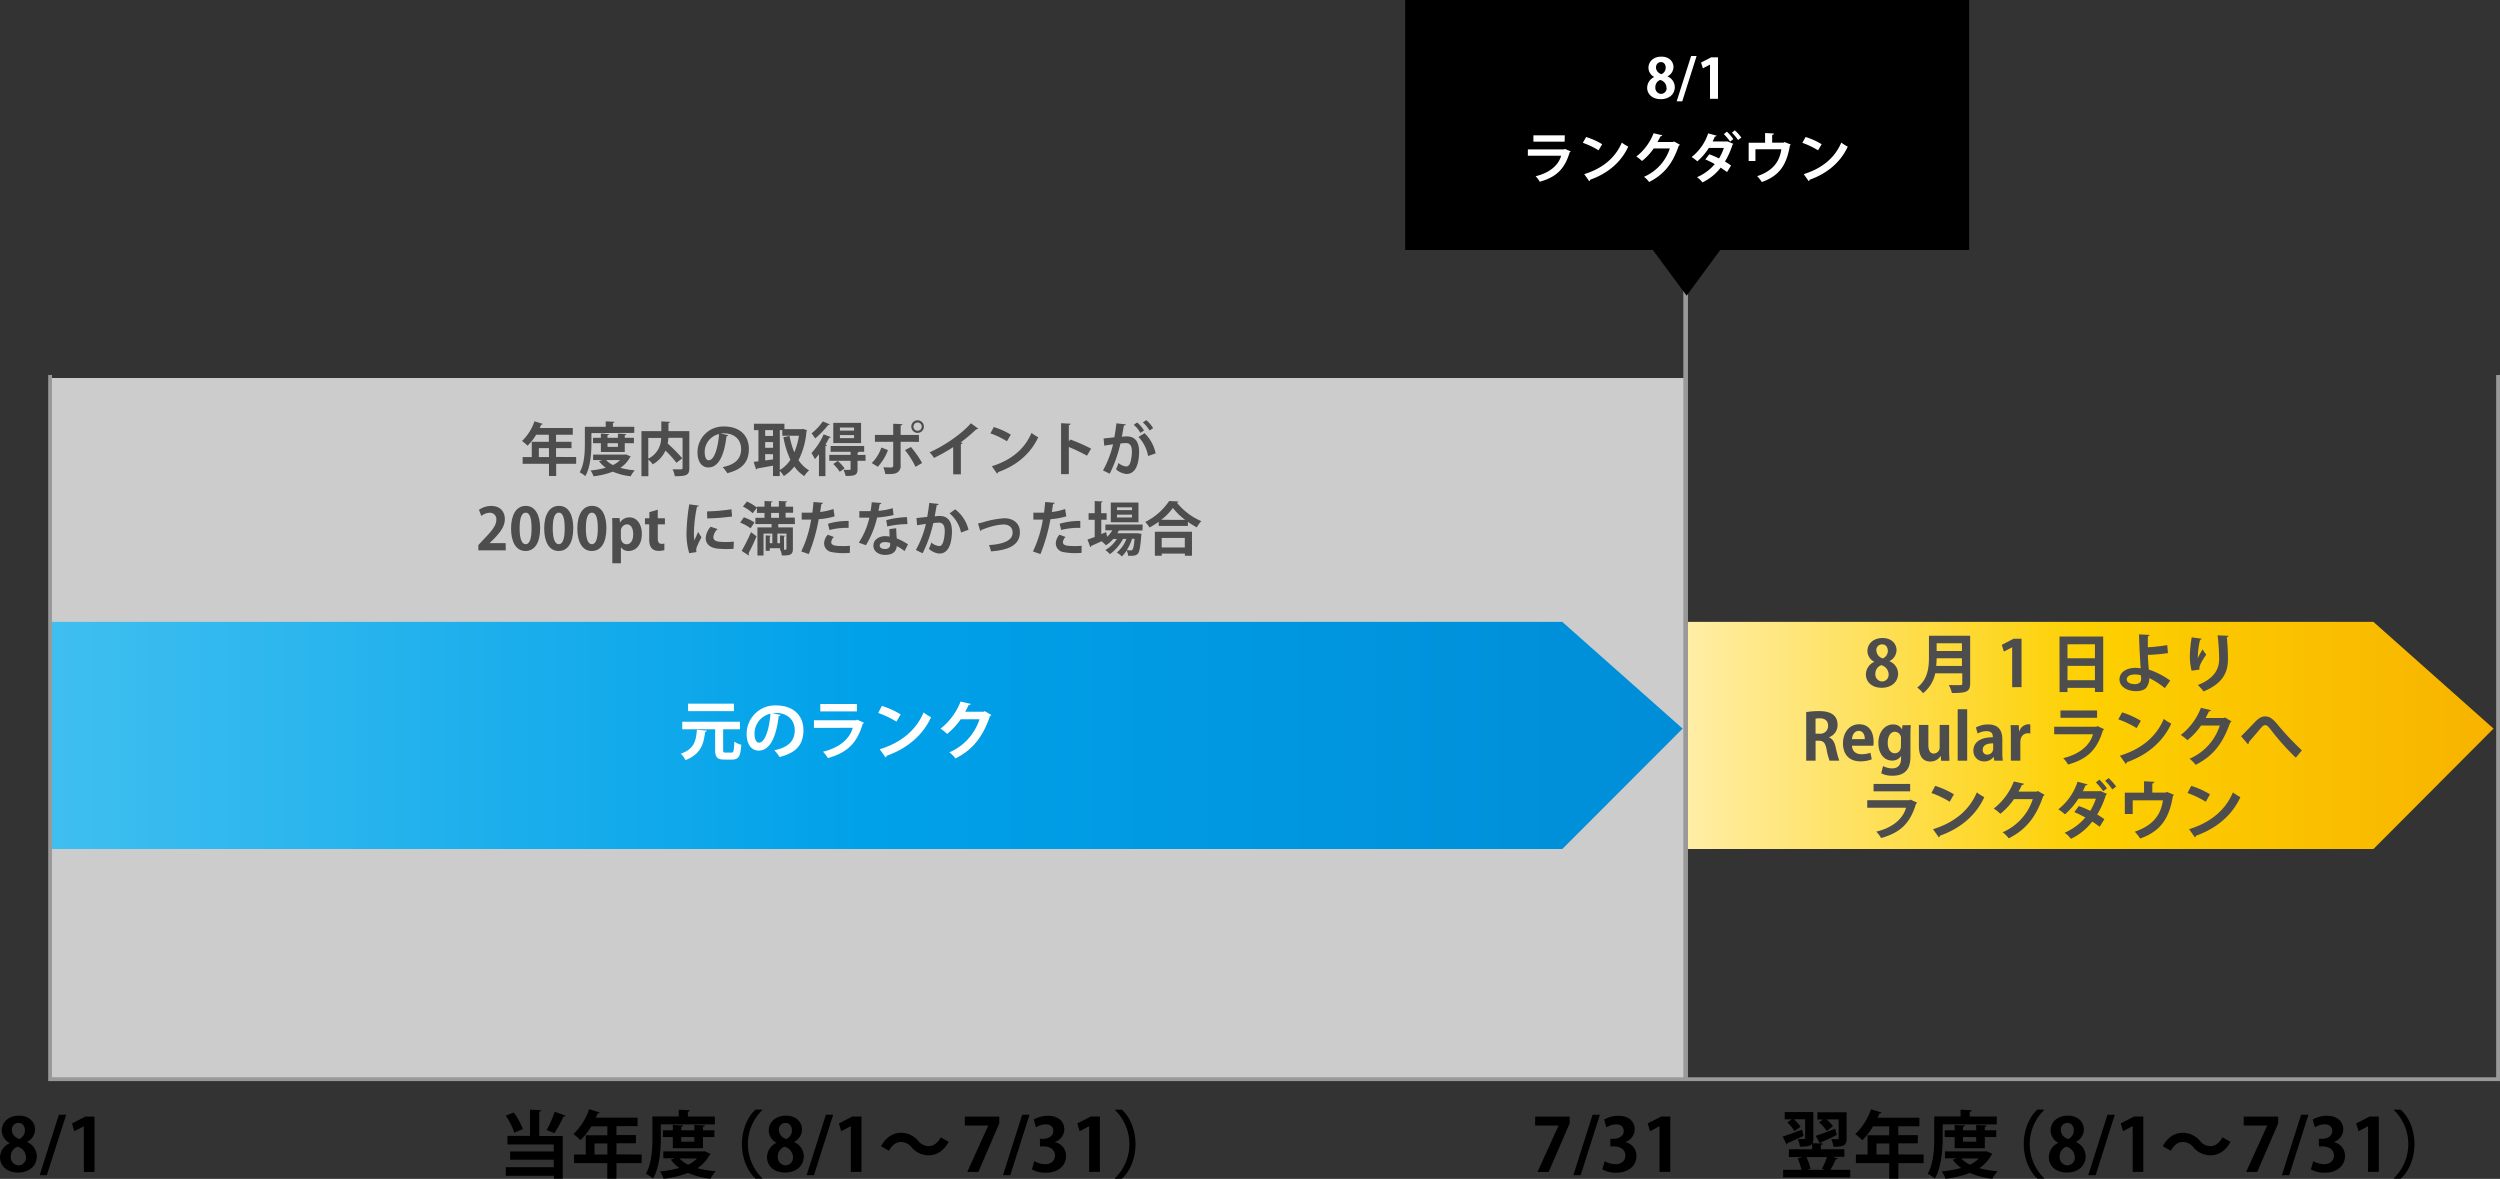 <svg xmlns="http://www.w3.org/2000/svg" xmlns:xlink="http://www.w3.org/1999/xlink" viewBox="0 0 820.07 386.7"><rect x="0" y="0" width="820.07" height="386.7" fill="#333333" stroke="none"/><defs><style>.a{fill:#ccc;}.b{fill:url(#a);}.c{fill:url(#b);}.d,.e{fill:none;stroke:#999;stroke-miterlimit:10;}.d{stroke-width:1.25px;}.e{stroke-width:1.52px;}.f{fill:#fff;}.g{fill:#4d4d4d;}</style><linearGradient id="a" x1="552.94" y1="241.25" x2="817.94" y2="241.25" gradientUnits="userSpaceOnUse"><stop offset="0" stop-color="#ffeea7"/><stop offset="0.5" stop-color="#fdd000"/><stop offset="1" stop-color="#f8b300"/></linearGradient><linearGradient id="b" x1="16.94" y1="241.25" x2="551.94" y2="241.25" gradientUnits="userSpaceOnUse"><stop offset="0" stop-color="#3fbff0"/><stop offset="0.5" stop-color="#00a1e9"/><stop offset="1" stop-color="#008dd7"/></linearGradient></defs><rect class="a" x="16.94" y="124" width="536" height="230"/><polygon class="b" points="778.56 278.5 552.94 278.5 552.94 204 778.56 204 817.94 239 778.56 278.5"/><polygon class="c" points="512.48 278.5 16.94 278.5 16.94 204 512.48 204 551.94 239 512.48 278.5"/><polyline class="d" points="819.44 123 819.44 354 16.44 354 16.44 123"/><line class="e" x1="552.94" y1="50" x2="552.94" y2="354"/><path d="M3.14,374.89a4.61,4.61,0,0,1-2.56-4c0-3,2.47-4.92,5.61-4.92,3.6,0,5.31,2.28,5.31,4.56a4.72,4.72,0,0,1-2.67,4.08v0a5.1,5.1,0,0,1,3.24,4.64c0,3.24-2.54,5.37-6.14,5.37-3.87,0-5.93-2.37-5.93-5A5.25,5.25,0,0,1,3.14,375Zm5.38,4.71a3.61,3.61,0,0,0-2.78-3.44,3.36,3.36,0,0,0-2.19,3.22A2.62,2.62,0,0,0,6,382.26,2.48,2.48,0,0,0,8.52,379.6Zm-4.61-8.86c0,1.39,1,2.35,2.43,2.88a3.1,3.1,0,0,0,1.84-2.76c0-1.25-.6-2.5-2.11-2.5A2.14,2.14,0,0,0,3.91,370.74Z"/><path d="M15.36,385.5H13l6.31-19.83h2.4Z"/><path d="M27.5,384.42v-15h0l-3.12,1.64-.77-2.55L28,366.27h3v18.15Z"/><path d="M503.59,366.27H514.9v2.21L508,384.42h-3.65l6.89-15.17v-.05h-7.68Z"/><path d="M518.5,385.5h-2.4l6.31-19.83h2.4Z"/><path d="M533.11,374.65a4.58,4.58,0,0,1,3.7,4.56c0,3-2.43,5.47-6.65,5.47a8.94,8.94,0,0,1-4.56-1.1l.79-2.69a7.38,7.38,0,0,0,3.53,1c2.18,0,3.26-1.35,3.26-2.84,0-2-1.77-3-3.72-3h-1.22v-2.49h1.15c1.42,0,3.24-.8,3.24-2.55,0-1.27-.84-2.21-2.52-2.21a6.46,6.46,0,0,0-3.17,1l-.74-2.55a9.33,9.33,0,0,1,4.73-1.24c3.48,0,5.3,2,5.3,4.44a4.4,4.4,0,0,1-3.12,4.17Z"/><path d="M544.37,384.42v-15h0l-3.12,1.64-.77-2.55,4.42-2.26h3v18.15Z"/><path d="M168.51,364.93a22.25,22.25,0,0,1,3,5.45l-2.79,1.17a23,23,0,0,0-2.83-5.59Zm9-.74c0,.24-.19.38-.62.45v8h7.7v14h-2.9v-.94H165.92v-2.83h15.72v-2.45H167.33v-2.71h14.31v-2.3H166.47v-2.81h7.39V364Zm1.8,6.5a34.18,34.18,0,0,0,2.64-6l3.6,1.27a.79.79,0,0,1-.72.29,35.26,35.26,0,0,1-3,5.47Z"/><path d="M210.49,378.73v2.81h-8.28v5.09h-3v-5.09H188.31v-2.81h3.84v-6.34h7.08v-2.92H194A22.17,22.17,0,0,1,190.4,374a15.87,15.87,0,0,0-2.31-2,20.07,20.07,0,0,0,5.16-8.16l3.48,1.08a.65.65,0,0,1-.67.29c-.19.48-.41.93-.62,1.41h13.7v2.79h-6.93v2.92h6.4v2.69h-6.4v3.65Zm-15.46,0h4.2v-3.65H195Z"/><path d="M216.77,368.82V373c0,3.92-.36,9.87-2.56,13.61a10.94,10.94,0,0,0-2.36-1.58c2-3.43,2.16-8.47,2.16-12v-6.79h8.64V364l3.65.2c0,.24-.19.38-.65.48v1.58h8.84v2.57Zm14.4,8.83,1.9.84a.81.81,0,0,1-.29.34,12.11,12.11,0,0,1-4,4.37,32.88,32.88,0,0,0,6,1,10.87,10.87,0,0,0-1.7,2.47,25.61,25.61,0,0,1-7.4-1.92,31.61,31.61,0,0,1-8,1.92,9.11,9.11,0,0,0-1.2-2.42,33.15,33.15,0,0,0,6.36-1.13,12.91,12.91,0,0,1-2.78-2.69l1.34-.48h-3.81v-2.26h13.12Zm-.57-1h-9.89V373h-3.26v-2.24h3.26V369l3.36.19c0,.24-.19.39-.62.46v1.1h4.32V369l3.45.19c0,.24-.19.39-.62.46v1.1h3.74V373H230.6ZM222.87,380a9.83,9.83,0,0,0,2.86,2.06,10.4,10.4,0,0,0,2.92-2.06Zm4.9-7h-4.32v1.51h4.32Z"/><path d="M250.09,364.09a15.58,15.58,0,0,0,0,22.42v.12h-2.24c-2.47-2.19-4.48-6.43-4.48-11.33s2-9.15,4.48-11.33h2.24Z"/><path d="M254.74,374.89a4.62,4.62,0,0,1-2.57-4c0-3,2.48-4.92,5.62-4.92,3.6,0,5.3,2.28,5.3,4.56a4.7,4.7,0,0,1-2.66,4.08v0a5.1,5.1,0,0,1,3.24,4.64c0,3.24-2.54,5.37-6.14,5.37-3.87,0-5.93-2.37-5.93-5a5.25,5.25,0,0,1,3.14-4.76Zm5.38,4.71a3.61,3.61,0,0,0-2.79-3.44,3.35,3.35,0,0,0-2.18,3.22,2.62,2.62,0,0,0,2.47,2.88A2.48,2.48,0,0,0,260.12,379.6Zm-4.61-8.86a3.19,3.19,0,0,0,2.42,2.88,3.09,3.09,0,0,0,1.85-2.76c0-1.25-.6-2.5-2.11-2.5A2.14,2.14,0,0,0,255.51,370.74Z"/><path d="M267,385.5h-2.4l6.31-19.83h2.4Z"/><path d="M279.1,384.42v-15h-.05l-3.12,1.64-.76-2.55,4.41-2.26h3v18.15Z"/><path d="M311.19,374.55c-1.61,3-4,4.42-6.53,4.42a7.24,7.24,0,0,1-5.66-2.64,4.45,4.45,0,0,0-3.58-1.73c-1.54,0-2.9,1.18-3.82,2.88L289,376c1.61-3,4-4.41,6.53-4.41a7.27,7.27,0,0,1,5.67,2.64,4.4,4.4,0,0,0,3.57,1.73c1.54,0,2.91-1.18,3.82-2.88Z"/><path d="M316.49,366.27H327.8v2.21l-6.87,15.94h-3.65l6.89-15.17v-.05h-7.68Z"/><path d="M331.4,385.5H329l6.31-19.83h2.4Z"/><path d="M346,374.65a4.58,4.58,0,0,1,3.7,4.56c0,3-2.43,5.47-6.65,5.47a8.94,8.94,0,0,1-4.56-1.1l.79-2.69a7.38,7.38,0,0,0,3.53,1c2.18,0,3.26-1.35,3.26-2.84,0-2-1.77-3-3.72-3h-1.22v-2.49h1.15c1.42,0,3.24-.8,3.24-2.55,0-1.27-.84-2.21-2.52-2.21a6.46,6.46,0,0,0-3.17,1l-.74-2.55a9.33,9.33,0,0,1,4.73-1.24c3.48,0,5.3,2,5.3,4.44A4.4,4.4,0,0,1,346,374.6Z"/><path d="M357.27,384.42v-15h0l-3.12,1.64-.77-2.55,4.42-2.26h3v18.15Z"/><path d="M365.71,386.51a15.58,15.58,0,0,0,0-22.42V364H368c2.49,2.18,4.48,6.43,4.48,11.33s-2,9.14-4.48,11.33h-2.24Z"/><path d="M584.76,372.83c1.59-.51,4-1.4,6.39-2.28l.45,2.06c-1.92.89-3.91,1.8-5.25,2.38a.45.45,0,0,1-.29.43ZM602.89,380c-.1.19-.34.28-.68.28a35.14,35.14,0,0,1-1.77,3.44h6.48v2.49h-22v-2.49h6a18.42,18.42,0,0,0-1.22-3.7l1.56-.48H586.8V377h7.64v-1.87c-.6,1-2.48,1-4,1a8.46,8.46,0,0,0-.74-2.47c.5,0,1,0,1.44,0,.89,0,1,0,1-.33v-6.17h-3.69a12.43,12.43,0,0,1,2.18,2.45l-2,1.44a13,13,0,0,0-2.37-2.88l1.56-1h-2.38v-2.38h9.39v8.57a3.68,3.68,0,0,1-.27,1.61l2.43.15-1.37-2.55c1.61-.5,4.06-1.44,6.41-2.33l.48,2.07c-1.87.93-3.84,1.85-5.19,2.42a.51.51,0,0,1-.19.39l.82,0c0,.24-.19.39-.65.46V377H605v2.47h-3.75Zm-5.24,3.4a24.33,24.33,0,0,0,1.64-3.86h-6.75a17.3,17.3,0,0,1,1.34,3.86l-.93.32h5.62ZM599.24,371a15.38,15.38,0,0,0-2.52-2.86l1.34-.91h-1.89v-2.38h9.57v8.57c0,2.28-.77,2.74-4.32,2.74a8.13,8.13,0,0,0-.72-2.47c.51,0,1,0,1.42,0,.89,0,1,0,1-.36v-6.14h-4a12,12,0,0,1,2.16,2.23Z"/><path d="M631,378.73v2.81h-8.28v5.09h-3v-5.09H608.79v-2.81h3.84v-6.34h7.08v-2.92h-5.28a22.17,22.17,0,0,1-3.55,4.56,15.87,15.87,0,0,0-2.31-2,20.18,20.18,0,0,0,5.16-8.16l3.48,1.08a.65.65,0,0,1-.67.29c-.19.48-.41.93-.62,1.41h13.7v2.79h-6.93v2.92h6.4v2.69h-6.4v3.65Zm-15.46,0h4.2v-3.65h-4.2Z"/><path d="M637.25,368.82V373c0,3.92-.36,9.87-2.57,13.61a10.63,10.63,0,0,0-2.35-1.58c2-3.43,2.16-8.47,2.16-12v-6.79h8.64V364l3.65.2c0,.24-.19.38-.65.48v1.58H655v2.57Zm14.4,8.83,1.9.84a.81.81,0,0,1-.29.34,12.11,12.11,0,0,1-4,4.37,32.88,32.88,0,0,0,6,1,10.87,10.87,0,0,0-1.7,2.47,25.61,25.61,0,0,1-7.4-1.92,31.71,31.71,0,0,1-8,1.92,9.42,9.42,0,0,0-1.2-2.42,33.15,33.15,0,0,0,6.36-1.13,12.91,12.91,0,0,1-2.78-2.69l1.34-.48H638v-2.26h13.13Zm-.57-1h-9.89V373h-3.27v-2.24h3.27V369l3.36.19c0,.24-.19.39-.63.46v1.1h4.33V369l3.45.19c0,.24-.19.39-.62.46v1.1h3.74V373h-3.74ZM643.35,380a9.83,9.83,0,0,0,2.86,2.06,10.4,10.4,0,0,0,2.92-2.06Zm4.9-7h-4.33v1.51h4.33Z"/><path d="M670.57,364.09a15.58,15.58,0,0,0,0,22.42v.12h-2.24c-2.47-2.19-4.48-6.43-4.48-11.33s2-9.15,4.48-11.33h2.24Z"/><path d="M675.22,374.89a4.62,4.62,0,0,1-2.57-4c0-3,2.47-4.92,5.62-4.92,3.6,0,5.3,2.28,5.3,4.56a4.7,4.7,0,0,1-2.66,4.08v0a5.1,5.1,0,0,1,3.24,4.64c0,3.24-2.54,5.37-6.15,5.37-3.86,0-5.92-2.37-5.92-5a5.25,5.25,0,0,1,3.14-4.76Zm5.38,4.71a3.61,3.61,0,0,0-2.79-3.44,3.35,3.35,0,0,0-2.18,3.22,2.62,2.62,0,0,0,2.47,2.88A2.48,2.48,0,0,0,680.6,379.6ZM676,370.74a3.19,3.19,0,0,0,2.42,2.88,3.09,3.09,0,0,0,1.85-2.76c0-1.25-.6-2.5-2.11-2.5A2.14,2.14,0,0,0,676,370.74Z"/><path d="M687.44,385.5H685l6.31-19.83h2.4Z"/><path d="M699.58,384.42v-15h-.05l-3.12,1.64-.77-2.55,4.42-2.26h3v18.15Z"/><path d="M731.67,374.55c-1.61,3-4,4.42-6.53,4.42a7.24,7.24,0,0,1-5.66-2.64,4.45,4.45,0,0,0-3.58-1.73c-1.54,0-2.9,1.18-3.82,2.88L709.44,376c1.61-3,4-4.41,6.53-4.41a7.27,7.27,0,0,1,5.67,2.64,4.4,4.4,0,0,0,3.57,1.73c1.54,0,2.91-1.18,3.82-2.88Z"/><path d="M736,366.27h11.31v2.21l-6.87,15.94H736.8l6.89-15.17v-.05H736Z"/><path d="M750.92,385.5h-2.41l6.32-19.83h2.4Z"/><path d="M765.53,374.65a4.58,4.58,0,0,1,3.7,4.56c0,3-2.43,5.47-6.65,5.47a8.94,8.94,0,0,1-4.56-1.1l.79-2.69a7.38,7.38,0,0,0,3.53,1c2.18,0,3.26-1.35,3.26-2.84,0-2-1.77-3-3.72-3h-1.22v-2.49h1.15c1.42,0,3.24-.8,3.24-2.55,0-1.27-.84-2.21-2.52-2.21a6.46,6.46,0,0,0-3.17,1l-.74-2.55a9.3,9.3,0,0,1,4.73-1.24c3.48,0,5.3,2,5.3,4.44a4.4,4.4,0,0,1-3.12,4.17Z"/><path d="M776.79,384.42v-15h0l-3.12,1.64-.77-2.55,4.42-2.26h3v18.15Z"/><path d="M785.23,386.51a15.58,15.58,0,0,0,0-22.42V364h2.24C790,366.15,792,370.4,792,375.3s-2,9.14-4.48,11.33h-2.24Z"/><path class="f" d="M231.87,239.67c0,.21-.23.36-.56.4-.51,3.76-1.24,7.27-6.45,9.26a7.1,7.1,0,0,0-1.55-2.1c4.57-1.57,5-4.41,5.29-7.85Zm5.34,6.28c0,.8.12.92.79.92h1.94c.71,0,.84-.54.94-3.61a7.11,7.11,0,0,0,2.27,1.05c-.23,3.78-.86,4.85-3,4.85h-2.56c-2.33,0-3-.77-3-3.21v-6.74H223.79v-2.46h18.92v2.46h-5.5Zm3.54-15.12v2.44H225.7v-2.44Z"/><path class="f" d="M256.07,234.53a.7.7,0,0,1-.63.35c-.86,7.19-3,11.34-6.58,11.34-2.28,0-3.94-1.93-3.94-5.5a9.32,9.32,0,0,1,9.63-9.32c5.95,0,9,3.53,9,8.08,0,4.94-2.54,7.5-7.83,8.84A14.1,14.1,0,0,0,254,246.1c4.79-.95,6.7-3.24,6.7-6.57s-2.35-5.67-6.22-5.67a9.28,9.28,0,0,0-1.07.08Zm-3.34-.42a6.69,6.69,0,0,0-5.23,6.51c0,1.76.52,3,1.45,3C251,243.62,252.37,239,252.73,234.11Z"/><path class="f" d="M283.41,237.09a.68.68,0,0,1-.4.31c-1.89,6.41-5.1,9.49-11.45,11.28a10.57,10.57,0,0,0-1.59-2.1c5.27-1.26,8.75-4.14,9.76-7.83H267v-2.48h13.86l.29-.21Zm-2.33-3.74h-12v-2.41h12Z"/><path class="f" d="M289.29,231.57a27,27,0,0,1,6.15,2.77l-1.38,2.39a30.46,30.46,0,0,0-6-2.87Zm-.71,14.21c7.07-2.18,11.94-6.3,14.38-12.07a15.81,15.81,0,0,0,2.45,1.55c-2.6,5.74-7.62,10.21-14.57,12.66a.75.75,0,0,1-.35.55Z"/><path class="f" d="M325.2,234.53a1.32,1.32,0,0,1-.47.4c-2.37,6.86-5.64,11-11.31,13.86a9.64,9.64,0,0,0-2-2,17.75,17.75,0,0,0,9.89-10.86h-6.17a22.07,22.07,0,0,1-4.47,4.81,14.83,14.83,0,0,0-2.16-1.72,20.78,20.78,0,0,0,6.59-8.9l3.34.78a.68.68,0,0,1-.7.37c-.33.76-.75,1.49-1.11,2.19h6l.38-.19Z"/><path class="g" d="M614.82,217.08a4,4,0,0,1-2.25-3.48c0-2.63,2.16-4.31,4.92-4.31,3.14,0,4.63,2,4.63,4a4.11,4.11,0,0,1-2.33,3.57v.05a4.44,4.44,0,0,1,2.84,4c0,2.83-2.23,4.7-5.38,4.7-3.38,0-5.18-2.08-5.18-4.35a4.56,4.56,0,0,1,2.75-4.15Zm4.7,4.12a3.16,3.16,0,0,0-2.43-3,2.93,2.93,0,0,0-1.92,2.81,2.3,2.3,0,0,0,2.17,2.52A2.16,2.16,0,0,0,619.52,221.2Zm-4-7.75a2.78,2.78,0,0,0,2.12,2.52,2.69,2.69,0,0,0,1.62-2.41c0-1.1-.53-2.19-1.85-2.19A1.87,1.87,0,0,0,615.49,213.45Z"/><path class="g" d="M646.27,208.54v15.64c0,2.81-1.32,3.15-6,3.15a10.62,10.62,0,0,0-1-2.64c1,.06,2.1.06,2.87.06,1.39,0,1.54,0,1.54-.61v-3.26h-8.86a11.24,11.24,0,0,1-4,6.51,10.85,10.85,0,0,0-1.91-1.86c3.55-2.71,3.84-6.77,3.84-10v-7Zm-11,7.39c0,.8-.06,1.64-.14,2.52h8.44v-2.52Zm8.3-4.93h-8.3v2.54h8.3Z"/><path class="g" d="M660.05,225.42v-13.1h0l-2.73,1.43-.67-2.23,3.86-2h2.61v15.87Z"/><path class="g" d="M675.57,208.79h14.34V227H687.2v-1.37h-9v1.39h-2.6Zm11.63,2.54h-9v4.6h9Zm-9,11.8h9v-4.7h-9Z"/><path class="g" d="M710.13,225.73a25.26,25.26,0,0,0-5.1-3.29,4.72,4.72,0,0,1-.73,2.73c-.42.94-1.66,1.51-3.59,1.55-3,0-5.4-1.47-5.46-3.82,0-2.54,2.48-3.78,5.1-3.82a13.37,13.37,0,0,1,1.87.13,8.63,8.63,0,0,0-.09-.93c-.18-2.83-.44-7.73-.46-10.18l3.4.17c0,.21-.16.4-.52.48,0,.5,0,3,0,3.57a51.8,51.8,0,0,0,6.36-.72l.25,2.63a54.31,54.31,0,0,1-6.59.59c0,1.47.17,2.79.21,3.78,0,.31.09.69.11,1.05a25.13,25.13,0,0,1,7,3.61Zm-9.67-4.49c-2.21,0-2.82.88-2.82,1.58,0,1.13,1.28,1.59,2.71,1.59,1.24,0,2-.65,2-1.57,0-.4,0-.88-.07-1.33A6.89,6.89,0,0,0,700.46,221.24Z"/><path class="g" d="M718.89,220a20.61,20.61,0,0,1-.56-4.55,39.32,39.32,0,0,1,.61-6.38l3.27.44c-.06.25-.31.33-.52.37a24.9,24.9,0,0,0-.74,6,22.12,22.12,0,0,1,1.58-2.86,11.85,11.85,0,0,0,1.19,1.68c-1.34,2-2.26,3.55-2.26,4.43a2.34,2.34,0,0,0,.06.5ZM731,208.56c0,.25-.19.4-.53.5.17,1.66.36,4.46.36,7.12,0,4-1.32,7.87-8,10.63a15.26,15.26,0,0,0-1.89-2.1c5.75-2.23,7-5.63,7-8.49a69.67,69.67,0,0,0-.5-7.81Z"/><path class="g" d="M600,241.91c1.14.44,1.77,1.53,2.14,3.17a36.81,36.81,0,0,0,1.2,4.45h-3.19a20.38,20.38,0,0,1-1-3.82c-.42-2.08-1.07-2.73-2.54-2.73h-1.05v6.55h-3.08V233.59a25.08,25.08,0,0,1,4.15-.33c2,0,6.15.25,6.15,4.57a4.26,4.26,0,0,1-2.77,4Zm-3.17-1.24a2.53,2.53,0,0,0,2.84-2.56c0-2.08-1.56-2.48-2.69-2.48a5.07,5.07,0,0,0-1.43.13v4.91Z"/><path class="g" d="M614,249.07a9.91,9.91,0,0,1-3.78.67c-3.61,0-5.67-2.27-5.67-5.9,0-3.36,1.93-6.26,5.35-6.26,2.84,0,4.69,2,4.69,5.8a6.55,6.55,0,0,1-.09,1.24h-7c.09,2,1.51,2.79,3.19,2.79a8.61,8.61,0,0,0,2.86-.48Zm-2.29-6.62c0-1.21-.46-2.7-2-2.7s-2.12,1.55-2.21,2.7Z"/><path class="g" d="M626.79,237.86c-.07.84-.11,1.86-.11,3.48v6.59c0,2.29-.21,6.53-5.9,6.53a8,8,0,0,1-3.69-.79l.61-2.38a6.45,6.45,0,0,0,3,.76c1.74,0,2.9-1,2.9-3.23V248h0a3.37,3.37,0,0,1-2.92,1.49c-2.78,0-4.52-2.5-4.52-5.69,0-3.87,2.25-6.16,4.83-6.16a3.2,3.2,0,0,1,2.94,1.64h0l.13-1.38Zm-3.21,4.53a2.09,2.09,0,0,0-2-2.35c-1.4,0-2.35,1.43-2.35,3.63,0,2,.86,3.42,2.33,3.42.72,0,2-.46,2-2.43Z"/><path class="g" d="M639.37,246c0,1.39.06,2.58.1,3.57h-2.71l-.14-1.55h-.07a3.9,3.9,0,0,1-3.36,1.78c-2.22,0-3.73-1.45-3.73-5v-7h3.1v6.51c0,1.77.51,2.88,1.79,2.88a2,2,0,0,0,1.91-2.18v-7.21h3.11Z"/><path class="g" d="M645.29,249.53h-3.11V232.65h3.11Z"/><path class="g" d="M656.82,246.76a18.46,18.46,0,0,0,.16,2.77h-2.79l-.19-1.22h-.06a3.74,3.74,0,0,1-3.11,1.45,3.4,3.4,0,0,1-3.5-3.51c0-3,2.66-4.41,6.38-4.41,0-1.15-.4-2-2.1-2a5.65,5.65,0,0,0-2.88.8l-.59-2a8.28,8.28,0,0,1,4.06-1c3.63,0,4.62,2.31,4.62,4.87Zm-3-2.92c-1.68,0-3.42.4-3.42,2.1a1.43,1.43,0,0,0,1.47,1.6,1.94,1.94,0,0,0,1.95-2Z"/><path class="g" d="M666,240.61a3.72,3.72,0,0,0-.8-.07c-1.4,0-2.47,1-2.47,2.94v6.05h-3.11v-8c0-1.45,0-2.61-.09-3.66h2.67l.13,2h.08a3.25,3.25,0,0,1,2.9-2.29,2.77,2.77,0,0,1,.69.07Z"/><path class="g" d="M690.22,239.2a.66.66,0,0,1-.39.31c-1.89,6.41-5.11,9.49-11.45,11.28a10.57,10.57,0,0,0-1.59-2.1c5.27-1.26,8.75-4.14,9.76-7.83H673.83v-2.48h13.85l.3-.21Zm-2.33-3.74h-12v-2.41h12Z"/><path class="g" d="M696.11,233.68a27,27,0,0,1,6.15,2.77l-1.39,2.39a30.37,30.37,0,0,0-6-2.87Zm-.72,14.21c7.08-2.18,12-6.3,14.39-12.07a15.81,15.81,0,0,0,2.45,1.55c-2.6,5.73-7.62,10.21-14.57,12.66a.73.73,0,0,1-.36.55Z"/><path class="g" d="M732,236.64a1.21,1.21,0,0,1-.46.4c-2.37,6.86-5.64,11-11.31,13.85a10.12,10.12,0,0,0-2-2A17.75,17.75,0,0,0,728.15,238H722a22.07,22.07,0,0,1-4.47,4.81,14.42,14.42,0,0,0-2.17-1.72,20.72,20.72,0,0,0,6.6-8.9l3.33.77c-.08.26-.35.38-.69.38-.33.76-.75,1.49-1.11,2.19h6l.38-.19Z"/><path class="g" d="M735.15,241.51c1.19-1.16,3.52-3.61,4.55-4.68C741,235.48,741.93,235,743,235c1.51,0,2.48.74,4,2.54a97,97,0,0,0,8.08,8.61l-2,2.39a81,81,0,0,1-7.36-8.1c-1.37-1.76-1.92-2.58-2.65-2.58s-1.26.71-2.46,2.16c-.69.82-2.08,2.44-2.92,3.38a.74.74,0,0,1-.31.74Z"/><path class="g" d="M628.91,263.31a.68.68,0,0,1-.4.31c-1.89,6.41-5.1,9.5-11.45,11.28a10.57,10.57,0,0,0-1.59-2.1c5.27-1.26,8.75-4.14,9.76-7.83H612.51v-2.48h13.86l.29-.21Zm-2.33-3.74h-12v-2.41h12Z"/><path class="g" d="M634.79,257.79a27,27,0,0,1,6.15,2.77L639.56,263a31,31,0,0,0-6-2.87ZM634.08,272c7.07-2.18,11.94-6.3,14.38-12.07a15.81,15.81,0,0,0,2.45,1.55c-2.6,5.73-7.62,10.21-14.57,12.66a.73.73,0,0,1-.35.55Z"/><path class="g" d="M670.7,260.75a1.32,1.32,0,0,1-.47.4c-2.37,6.86-5.64,11-11.31,13.85a9.85,9.85,0,0,0-2-2,17.75,17.75,0,0,0,9.89-10.86h-6.17a22.07,22.07,0,0,1-4.47,4.81,14.83,14.83,0,0,0-2.16-1.72,20.78,20.78,0,0,0,6.59-8.9l3.34.77a.67.67,0,0,1-.7.38c-.33.76-.75,1.49-1.11,2.19h6l.38-.19Z"/><path class="g" d="M691.15,260.41a.63.63,0,0,1-.34.32,29.17,29.17,0,0,1-2.87,6.46,27.38,27.38,0,0,1,2.35,1.52l-1.53,2.49c-.63-.48-1.7-1.21-2.44-1.7a19.39,19.39,0,0,1-7,5.67,8.22,8.22,0,0,0-2.08-2,18.74,18.74,0,0,0,6.8-5,30.1,30.1,0,0,0-3.61-1.78l1.49-2a32.56,32.56,0,0,1,3.74,1.6,19.4,19.4,0,0,0,1.85-4h-5.74a22.88,22.88,0,0,1-4.41,5.14,16.22,16.22,0,0,0-2.18-1.66,18.92,18.92,0,0,0,6.32-9.05l3.28.88c-.09.21-.32.34-.7.34a19.52,19.52,0,0,1-.86,1.89h5.55l.23-.06Zm-2.48-4.66a16.43,16.43,0,0,1,2.46,2.86l-1.22.94a19.38,19.38,0,0,0-2.41-2.88Zm3-.52a16.37,16.37,0,0,1,2.49,2.79l-1.26.94a16.22,16.22,0,0,0-2.37-2.81Z"/><path class="g" d="M703.31,256.28l3.38.18a.66.66,0,0,1-.67.53v3h4.32l.49-.21,2.31.95a1,1,0,0,1-.36.33c-1.24,7.58-4.14,11.63-10.73,14a18.15,18.15,0,0,0-1.78-2.24c5.83-2,8.52-5.36,9.23-10.29h-9.91v4.49H697v-7h6.3Z"/><path class="g" d="M718.79,257.79a27,27,0,0,1,6.15,2.77L723.56,263a31,31,0,0,0-6-2.87ZM718.08,272c7.07-2.18,11.94-6.3,14.38-12.07a15.81,15.81,0,0,0,2.45,1.55c-2.6,5.73-7.62,10.21-14.57,12.66a.73.73,0,0,1-.35.55Z"/><path class="g" d="M189,149.92v2.22h-6.56v4h-2.36v-4h-8.64v-2.22h3v-5h5.6v-2.32h-4.17a17.33,17.33,0,0,1-2.82,3.61,13.25,13.25,0,0,0-1.82-1.55,16,16,0,0,0,4.09-6.46l2.75.85a.52.52,0,0,1-.53.23c-.15.38-.33.74-.5,1.12h10.85v2.2h-5.49v2.32h5.07V147h-5.07v2.89Zm-12.24,0h3.32V147h-3.32Z"/><path class="g" d="M194,142.07v3.35c0,3.09-.29,7.8-2,10.77a8.57,8.57,0,0,0-1.86-1.26c1.6-2.71,1.71-6.7,1.71-9.51V140h6.84v-1.79l2.89.16c0,.19-.15.3-.52.38V140h7v2Zm11.39,7,1.5.67a.57.57,0,0,1-.22.26,9.52,9.52,0,0,1-3.18,3.46,25.68,25.68,0,0,0,4.73.82,8.57,8.57,0,0,0-1.34,1.95,20.27,20.27,0,0,1-5.86-1.51,25.23,25.23,0,0,1-6.32,1.51,7.41,7.41,0,0,0-1-1.91,25.83,25.83,0,0,0,5-.9,10.54,10.54,0,0,1-2.2-2.12l1.06-.38h-3v-1.79H205Zm-.45-.81h-7.83v-2.87h-2.58v-1.77h2.58v-1.39l2.66.16c0,.19-.15.3-.49.36v.87h3.42v-1.39l2.73.16c0,.19-.15.3-.49.36v.87h3v1.77h-3Zm-6.12,2.66a8.21,8.21,0,0,0,2.26,1.63,8.74,8.74,0,0,0,2.32-1.63Zm3.88-5.53h-3.42v1.19h3.42Z"/><path class="g" d="M226.12,141.43v12.14c0,2.33-1,2.64-4.77,2.64a7.32,7.32,0,0,0-.74-2.26c.67,0,1.41,0,2,0,1.16,0,1.29,0,1.29-.43v-9.9h-4.65a17.84,17.84,0,0,1-.23,1.88,50.24,50.24,0,0,1,4.79,4.84l-1.92,1.47a34.43,34.43,0,0,0-3.59-4,10,10,0,0,1-4.18,4.5,9.65,9.65,0,0,0-1.43-1.56v5.46h-2.28V141.43h6.52v-3.2l2.85.16c0,.19-.15.32-.51.38v2.66Zm-13.47,2.22v6.8a7.47,7.47,0,0,0,4.22-6.8Z"/><path class="g" d="M238.89,142.76a.63.63,0,0,1-.57.32c-.78,6.5-2.68,10.26-5.95,10.26-2.07,0-3.57-1.75-3.57-5a8.44,8.44,0,0,1,8.72-8.44c5.38,0,8.13,3.2,8.13,7.32,0,4.46-2.3,6.78-7.08,8a13.32,13.32,0,0,0-1.52-2c4.33-.85,6.06-2.92,6.06-5.94s-2.13-5.13-5.63-5.13c-.34,0-.64,0-1,.07Zm-3-.38a6,6,0,0,0-4.73,5.88c0,1.6.47,2.72,1.31,2.72C234.31,151,235.55,146.82,235.87,142.38Z"/><path class="g" d="M263.38,140.68l1.35.44a.93.93,0,0,1-.19.4,25.21,25.21,0,0,1-2.6,9.42,10.47,10.47,0,0,0,3.47,3.35,8.48,8.48,0,0,0-1.59,1.88,11.56,11.56,0,0,1-3.25-3.14,13.59,13.59,0,0,1-3.46,3.14,8.48,8.48,0,0,0-1.33-1.71v1.71h-2.22v-3.42c-2,.36-3.88.72-5.21.93a.39.39,0,0,1-.34.32l-.78-2.49,1.56-.19V141.1h-1.48V139h10v1.77H263Zm-9.82.42H251V143h2.58ZM251,145v1.9h2.58V145Zm0,3.95v2.09l2.58-.34V149Zm4.8-7.87v13.11a10.76,10.76,0,0,0,3.48-3.38,29.15,29.15,0,0,1-2.3-7.39L259,143a25.73,25.73,0,0,0,1.56,5.36,23.28,23.28,0,0,0,1.52-5.42h-5.47V141.1Z"/><path class="g" d="M268.66,149c-.45.58-.91,1.12-1.36,1.61a20.35,20.35,0,0,0-1.11-2,22.09,22.09,0,0,0,4-6.14l2.36.93a.53.53,0,0,1-.53.19c-.38.74-.8,1.52-1.26,2.26l.5.17a.53.53,0,0,1-.5.33v9.84h-2.13Zm3.56-9.79a.48.48,0,0,1-.52.17,33.62,33.62,0,0,1-4.29,4.45,13.8,13.8,0,0,0-1.2-1.67,18.13,18.13,0,0,0,3.69-3.92Zm11.7,10v1.94H281.3v2.74c0,2-.9,2.24-3.92,2.24a7.64,7.64,0,0,0-.7-2c.8,0,1.71,0,2,0s.34-.09.34-.3v-2.68h-7v-1.94h7v-1h-6.55v-1.9h11v1.9h-1.69a.7.7,0,0,1-.45.21v.83Zm-8.47,5.55a13.72,13.72,0,0,0-2.13-2.56l1.5-1a15,15,0,0,1,2.24,2.45Zm7-16.05v6.63h-9.11v-6.63Zm-2.29,2.54v-1h-4.64v1Zm0,2.47v-1h-4.64v1Z"/><path class="g" d="M291.27,147.64a16.42,16.42,0,0,1-3.32,5.47l-2-1.22a12.74,12.74,0,0,0,3.16-5.09Zm4.16-2.72v7.75a2.43,2.43,0,0,1-1.25,2.41c-.8.44-1.86.44-3.76.42a14.15,14.15,0,0,0-.65-2.2c.84,0,2.17.06,2.55.06s.68-.23.68-.65v-7.79h-6v-2.26h6V139l3,.13c0,.23-.2.4-.56.45v3.1h6v2.26Zm3.39,1.71a33.47,33.47,0,0,1,3.66,5.24l-2.16,1.26a29.71,29.71,0,0,0-3.46-5.49Zm2.18-8.76a2.07,2.07,0,1,1-2.07,2.07A2.07,2.07,0,0,1,301,137.87Zm1.35,2.07a1.35,1.35,0,1,0-1.35,1.35A1.35,1.35,0,0,0,302.35,139.94Z"/><path class="g" d="M320.87,140.59a.63.63,0,0,1-.6.21,52.79,52.79,0,0,1-5.13,4.31c.21.06.41.15.61.21a.61.61,0,0,1-.56.36v9.92h-2.52v-8.93a56.48,56.48,0,0,1-6.31,3.55,8.91,8.91,0,0,0-1.44-1.84c5-2.21,10.65-6.16,13.56-9.54Z"/><path class="g" d="M326,140.08a24.86,24.86,0,0,1,5.57,2.5l-1.26,2.17a27.64,27.64,0,0,0-5.43-2.6Zm-.65,12.86c6.41-2,10.81-5.7,13-10.93a14.39,14.39,0,0,0,2.22,1.41c-2.36,5.19-6.9,9.23-13.18,11.46a.7.7,0,0,1-.33.49Z"/><path class="g" d="M356.56,149.48a54.79,54.79,0,0,0-5.95-2.85v8.89h-2.55v-16.7l3.12.16c0,.22-.17.41-.57.47v5.36l.47-.65a61.76,61.76,0,0,1,6.83,3Z"/><path class="g" d="M369.29,139.2c0,.27-.29.36-.63.4-.17.93-.45,2.57-.66,3.67.49-.06,1.17-.12,1.55-.12,3.14,0,4.11,2.19,4.11,5.15v0c-.08,4.2-1.26,7.18-4.16,7.18a5.92,5.92,0,0,1-3.42-1.55,12.6,12.6,0,0,0,.8-2.06,4.74,4.74,0,0,0,2.54,1.14c.8,0,1.18-.64,1.48-1.73a14.19,14.19,0,0,0,.4-3.11c0-1.88-.59-2.83-1.94-2.83a15.55,15.55,0,0,0-1.82.13,43.72,43.72,0,0,1-3.51,9.92l-2.21-1.08a33.18,33.18,0,0,0,3.29-8.57c-.69.11-2.05.3-2.89.45l-.21-2.35,3.53-.4c.25-1.39.5-3,.67-4.58Zm4.8,2.8a9.51,9.51,0,0,0-2.2-2.64l1.12-.78a10.67,10.67,0,0,1,2.26,2.62Zm2.51,7.59a11.91,11.91,0,0,0-3.15-6.25l2-1.25a12.79,12.79,0,0,1,3.63,6.63Zm.48-8.37a10.48,10.48,0,0,0-2.19-2.64l1.1-.76a9.63,9.63,0,0,1,2.26,2.62Z"/><path class="g" d="M165.91,180.53h-9V178.8l1.59-1.71c2.72-2.81,4.31-4.65,4.31-6.59a2.09,2.09,0,0,0-2.24-2.3,4.7,4.7,0,0,0-2.68,1.05l-.78-2a6.92,6.92,0,0,1,4-1.29c3.08,0,4.49,2,4.49,4.29,0,2.55-1.73,4.64-3.82,6.75l-1.2,1.17v0h5.28Z"/><path class="g" d="M167.64,173.39c0-4.37,1.62-7.45,4.85-7.45s4.69,3.34,4.69,7.33c0,4.75-1.77,7.47-4.79,7.47C169.05,180.74,167.64,177.39,167.64,173.39Zm4.79,5.13c1.29,0,1.94-1.83,1.94-5.19s-.59-5.17-1.92-5.17-2,1.75-2,5.17.71,5.19,2,5.19Z"/><path class="g" d="M178.51,173.39c0-4.37,1.61-7.45,4.84-7.45,3.39,0,4.7,3.34,4.7,7.33,0,4.75-1.77,7.47-4.79,7.47C179.92,180.74,178.51,177.39,178.51,173.39Zm4.79,5.13c1.29,0,1.94-1.83,1.94-5.19s-.59-5.17-1.92-5.17-2,1.75-2,5.17.71,5.19,2,5.19Z"/><path class="g" d="M189.38,173.39c0-4.37,1.61-7.45,4.84-7.45,3.38,0,4.7,3.34,4.7,7.33,0,4.75-1.77,7.47-4.79,7.47C190.78,180.74,189.38,177.39,189.38,173.39Zm4.79,5.13c1.29,0,1.93-1.83,1.93-5.19s-.59-5.17-1.92-5.17-2,1.75-2,5.17.7,5.19,2,5.19Z"/><path class="g" d="M203.4,171.39a3.54,3.54,0,0,1,3.14-1.67c2.31,0,4,2.17,4,5.41,0,3.9-2.2,5.61-4.35,5.61a2.92,2.92,0,0,1-2.51-1.24h0v5.27h-2.82V173.41c0-1.37,0-2.49-.07-3.46h2.45l.13,1.44Zm.27,4.86c0,1.54.93,2.28,1.88,2.28,1.42,0,2.16-1.4,2.16-3.3S207,172,205.6,172a2.13,2.13,0,0,0-1.93,2.3Z"/><path class="g" d="M213,168l2.77-.82V170h2.34V172h-2.34v4.6c0,1.27.4,1.8,1.25,1.8a4.5,4.5,0,0,0,.91-.09l0,2.14a5.68,5.68,0,0,1-1.88.25c-3,0-3.09-2.64-3.09-3.82V172h-1.39V170H213Z"/><path class="g" d="M229.22,165.86c0,.21-.21.35-.59.36a46,46,0,0,0-1,8.36,16.52,16.52,0,0,0,.14,2.68c.23-.55,1-2.16,1.21-2.77l1.12,1.75a34.78,34.78,0,0,0-1.57,3.28,3.14,3.14,0,0,0-.15.91,2.46,2.46,0,0,0,.09.67l-2.39.36a22.4,22.4,0,0,1-.88-6.78,64.59,64.59,0,0,1,.9-9.25Zm11.4,14.19c-.7,0-1.46.06-2.19.06a27,27,0,0,1-3.23-.17c-2.64-.36-3.7-1.77-3.7-3.38a6,6,0,0,1,1.63-3.78l2.28.78a3.86,3.86,0,0,0-1.4,2.66c0,1.42,1.71,1.57,4,1.57a23.44,23.44,0,0,0,2.71-.13Zm-8.68-12.29a64.4,64.4,0,0,0,8-.7l.21,2.36a71.1,71.1,0,0,1-8.17.64Z"/><path class="g" d="M244,169.7a13.42,13.42,0,0,1,3.48,1.69l-1.27,1.92a14.35,14.35,0,0,0-3.42-1.88Zm-.72,11a59.07,59.07,0,0,0,3.08-6.14l1.8,1.37a59,59,0,0,1-2.64,5.61.56.56,0,0,1,.16.4.42.42,0,0,1-.08.26Zm17.48-8.8h-5.47V173h4.8v7c0,2.09-1,2.21-3.62,2.21a7.33,7.33,0,0,0-.42-1.69h-.17v-.69h-3.37v.84h-1.34v-5.05l1.72.11c0,.13-.11.23-.38.27v2.18h.84v-3.15h-2.89v7.2h-2V173h4.65V171.9h-5.33v-2.05h3v-1.59h-2.47v-1.69l-1.41,1.78a13.74,13.74,0,0,0-3.21-2.2l1.33-1.64a15,15,0,0,1,3.29,2v-.31h2.47v-1.86l2.64.14c0,.19-.18.3-.5.34v1.38h2.57v-1.86l2.69.14c0,.19-.17.3-.49.36v1.36h2.47v2H257.7v1.59h3Zm-7.81-3.64v1.59h2.57v-1.59Zm4.24,12.06c.7,0,.78,0,.78-.28v-5H255v3.15h.86v-2.56l1.71.11c0,.13-.14.23-.4.27Z"/><path class="g" d="M273.77,169.38a23.93,23.93,0,0,1-5.2.93,57.9,57.9,0,0,1-3.27,11.45l-2.47-.87a37.77,37.77,0,0,0,3.25-10.45c-.3,0-1.65,0-2,0s-.78,0-1.11,0l0-2.26c.61,0,1.59,0,2.5,0l1,0c.16-1.1.29-2.41.38-3.51l3.1.26a.6.6,0,0,1-.53.46c-.1.68-.25,1.71-.38,2.56a19.07,19.07,0,0,0,4.35-1Zm5,12c-.59,0-1.26.06-1.94.06a19.74,19.74,0,0,1-4-.34,2.9,2.9,0,0,1-2.5-2.89,4.37,4.37,0,0,1,1.21-2.81l2,.74a2.7,2.7,0,0,0-.87,1.67c0,1.05,1,1.31,3.88,1.31.76,0,1.55,0,2.26-.09Zm-7.18-9.57a23.49,23.49,0,0,1,6.78-.93v2.28a22.11,22.11,0,0,0-6.27.7Z"/><path class="g" d="M289.15,165a.67.67,0,0,1-.59.4c-.1.68-.29,1.61-.4,2.17a21.79,21.79,0,0,0,4.67-.88l.29,2.26a38.21,38.21,0,0,1-5.4.82,31.36,31.36,0,0,1-3.67,9.08L281.7,178a24.61,24.61,0,0,0,3.48-8.18h-3.29v-2.15H284l1.56,0a26.7,26.7,0,0,0,.39-2.92Zm4.84,8.28c0,1.14.08,2.23.17,3.33a20.46,20.46,0,0,1,3.69,1.94l-1.12,2.22a18.83,18.83,0,0,0-2.57-1.65,3.55,3.55,0,0,1-.13.78c-.4,1.23-1.41,2.12-3.69,2.12-1.73,0-3.84-.83-3.84-3.07,0-2,2-3.08,3.84-3.08a8.54,8.54,0,0,1,1.48.15c-.05-.91-.07-1.86-.07-2.47Zm-2,4.83a5,5,0,0,0-1.67-.3c-.94,0-1.73.41-1.75,1.14s.7,1.14,1.78,1.14c.92,0,1.64-.46,1.64-1.39Zm5.68-6.19a31.55,31.55,0,0,0-6.63.78l-.33-2.07a29.26,29.26,0,0,1,6.81-1Z"/><path class="g" d="M307.9,165.31c0,.27-.29.36-.63.4-.17.93-.45,2.57-.66,3.67.49-.06,1.18-.12,1.56-.12,3.13,0,4.1,2.19,4.1,5.15v0c-.08,4.2-1.26,7.18-4.16,7.18a5.89,5.89,0,0,1-3.42-1.56,11.35,11.35,0,0,0,.8-2.05,4.74,4.74,0,0,0,2.54,1.14c.8,0,1.18-.64,1.48-1.73a14.19,14.19,0,0,0,.4-3.11c0-1.88-.59-2.83-1.94-2.83a15.55,15.55,0,0,0-1.82.13,43.25,43.25,0,0,1-3.51,9.92l-2.21-1.09a33,33,0,0,0,3.29-8.56c-.68.11-2.05.3-2.89.45l-.21-2.35,3.54-.4c.24-1.39.49-3,.66-4.58Zm7.35,9.37a11.43,11.43,0,0,0-3.76-6.29l1.84-1.31a12,12,0,0,1,4.37,6.69Z"/><path class="g" d="M320.82,171.7a15.48,15.48,0,0,0,1.9-.46,30.19,30.19,0,0,1,6.72-1.24c2.64,0,5.11,1.37,5.11,4.58,0,4.35-3.91,5.87-9.46,6.29a13.56,13.56,0,0,0-.68-2.07c4.6-.28,7.75-1.44,7.75-4.05,0-1.9-1.33-2.71-3-2.71h-.12a20.76,20.76,0,0,0-5.87,1.33c-.38.13-.83.32-1.19.43a.71.71,0,0,1-.42.38Z"/><path class="g" d="M349.77,169.38a23.93,23.93,0,0,1-5.2.93,57.9,57.9,0,0,1-3.27,11.45l-2.47-.87a37.77,37.77,0,0,0,3.25-10.45c-.3,0-1.65,0-2,0s-.78,0-1.11,0l0-2.26c.61,0,1.59,0,2.5,0l1,0c.16-1.1.29-2.41.38-3.51l3.1.26a.6.6,0,0,1-.53.46c-.1.68-.25,1.71-.38,2.56a19.07,19.07,0,0,0,4.35-1Zm5,12c-.59,0-1.26.06-1.94.06a19.74,19.74,0,0,1-4-.34,2.9,2.9,0,0,1-2.5-2.89,4.37,4.37,0,0,1,1.21-2.81l2,.74a2.7,2.7,0,0,0-.87,1.67c0,1.05,1,1.31,3.88,1.31.76,0,1.55,0,2.26-.09Zm-7.18-9.57a23.49,23.49,0,0,1,6.78-.93v2.28a22.11,22.11,0,0,0-6.27.7Z"/><path class="g" d="M374.78,174h-7.73c-.18.32-.35.62-.54.93h6.27l.46,0,1.21.19a3.5,3.5,0,0,1-.09.55c-.27,3.84-.59,5.38-1.1,5.94s-1.1.71-2.42.71c-.24,0-.51,0-.79,0a4.36,4.36,0,0,0-.48-1.73,10,10,0,0,1-1.59,1.94,7.31,7.31,0,0,0-1.64-1.29,10.19,10.19,0,0,0,3.14-4.45h-1.09a15,15,0,0,1-4.31,5,7.8,7.8,0,0,0-1.5-1.35,11.43,11.43,0,0,0,3.78-3.63h-1.19a12.07,12.07,0,0,1-2.38,2.07,13.6,13.6,0,0,0-1.42-1.31c.11-.06.22-.11.34-.19v0c-1.43.67-2.79,1.27-3.78,1.71a.42.42,0,0,1-.29.38l-.91-2.49c.65-.21,1.46-.51,2.36-.83V170.5h-2v-2.15h2v-4l2.6.15c0,.2-.15.29-.48.35v3.49H363v2.15h-1.75v4.69l1.6-.63s0,.08.34,1.54a9.76,9.76,0,0,0,1.67-2.12h-2.26v-1.92h12.22Zm-1.33-9.16v6.48h-9.08v-6.48Zm-2.11,2.49v-.91H366.4v.91Zm0,2.41v-.91H366.4v.91Zm0,7a16.47,16.47,0,0,1-1.73,3.74,12.23,12.23,0,0,0,1.31.06.59.59,0,0,0,.55-.23c.27-.28.51-1.25.7-3.57Z"/><path class="g" d="M380.08,171.16a26.6,26.6,0,0,1-3,1.88,10,10,0,0,0-1.41-1.82,20.39,20.39,0,0,0,7.85-6.88l3.06.17a.54.54,0,0,1-.52.38,20.64,20.64,0,0,0,8,6.05,10.51,10.51,0,0,0-1.48,2.05,26.29,26.29,0,0,1-2.92-1.81v1.35h-9.58Zm-1.25,11.14v-7.87H391v7.87h-2.33v-.71h-7.58v.71Zm9.91-11.78a21,21,0,0,1-4-3.9,18.89,18.89,0,0,1-3.83,3.9Zm-.09,5.94h-7.58v3.12h7.58Z"/><rect x="460.94" width="185" height="82"/><path d="M564.66,81.49,553.26,97,541.81,81.49Z"/><path class="f" d="M542.66,25.27a3.45,3.45,0,0,1-1.92-3c0-2.25,1.85-3.69,4.21-3.69,2.7,0,4,1.71,4,3.42a3.52,3.52,0,0,1-2,3.06v0a3.82,3.82,0,0,1,2.43,3.47c0,2.44-1.91,4-4.61,4-2.9,0-4.45-1.78-4.45-3.73a3.92,3.92,0,0,1,2.36-3.56Zm4,3.53a2.7,2.7,0,0,0-2.09-2.57A2.5,2.5,0,0,0,543,28.64a2,2,0,0,0,1.85,2.16A1.86,1.86,0,0,0,546.7,28.8Zm-3.46-6.64a2.4,2.4,0,0,0,1.82,2.16,2.32,2.32,0,0,0,1.38-2.07c0-.94-.44-1.88-1.58-1.88A1.61,1.61,0,0,0,543.24,22.16Z"/><path class="f" d="M551.83,33.23H550l4.74-14.87h1.8Z"/><path class="f" d="M560.93,32.42V21.18h0l-2.34,1.23L558,20.5l3.31-1.69h2.24V32.42Z"/><path class="f" d="M515.24,49.67a.56.56,0,0,1-.34.27c-1.62,5.49-4.37,8.14-9.81,9.67a9,9,0,0,0-1.37-1.8c4.52-1.08,7.51-3.55,8.37-6.72H501.18V49h11.89l.25-.18Zm-2-3.2H503V44.4h10.3Z"/><path class="f" d="M520.28,44.94a23.34,23.34,0,0,1,5.28,2.37l-1.19,2a26.46,26.46,0,0,0-5.15-2.46Zm-.61,12.18c6.07-1.87,10.24-5.4,12.33-10.35a13.64,13.64,0,0,0,2.11,1.33c-2.23,4.92-6.54,8.75-12.5,10.86a.61.61,0,0,1-.3.47Z"/><path class="f" d="M551.06,47.47a1,1,0,0,1-.39.35c-2,5.88-4.84,9.43-9.71,11.88A8.57,8.57,0,0,0,539.27,58a15.23,15.23,0,0,0,8.48-9.31h-5.29a19,19,0,0,1-3.84,4.13,11.76,11.76,0,0,0-1.85-1.48,17.73,17.73,0,0,0,5.65-7.64l2.87.67a.58.58,0,0,1-.6.33c-.29.64-.65,1.27-1,1.87h5.13l.32-.16Z"/><path class="f" d="M568.6,47.19a.64.64,0,0,1-.29.27A25.32,25.32,0,0,1,565.84,53c.65.38,1.51.92,2,1.3l-1.32,2.14c-.54-.41-1.46-1-2.08-1.46a16.59,16.59,0,0,1-6,4.86,7.08,7.08,0,0,0-1.78-1.71,15.86,15.86,0,0,0,5.83-4.3,26,26,0,0,0-3.09-1.53l1.28-1.69a27.71,27.71,0,0,1,3.2,1.37,16.52,16.52,0,0,0,1.59-3.46h-4.92a19.85,19.85,0,0,1-3.78,4.41,14.34,14.34,0,0,0-1.87-1.42,16.33,16.33,0,0,0,5.42-7.76l2.8.75c-.07.18-.27.29-.59.29a17.77,17.77,0,0,1-.74,1.62h4.76l.19,0Zm-2.13-4a13.84,13.84,0,0,1,2.11,2.45l-1.05.81A16.24,16.24,0,0,0,565.46,44Zm2.59-.45a14.74,14.74,0,0,1,2.15,2.39l-1.08.81a14.66,14.66,0,0,0-2-2.41Z"/><path class="f" d="M579,43.64l2.9.16c0,.2-.22.41-.58.45v2.54h3.71l.41-.18,2,.81a.76.76,0,0,1-.3.29c-1.07,6.5-3.55,10-9.2,12a15.92,15.92,0,0,0-1.53-1.93c5-1.67,7.31-4.59,7.92-8.82h-8.5v3.86h-2.22v-6H579Z"/><path class="f" d="M592.28,44.94a23.34,23.34,0,0,1,5.28,2.37l-1.19,2a26.46,26.46,0,0,0-5.15-2.46Zm-.61,12.18c6.07-1.87,10.24-5.4,12.33-10.35a13.64,13.64,0,0,0,2.11,1.33c-2.23,4.92-6.54,8.75-12.5,10.86a.61.61,0,0,1-.3.47Z"/></svg>